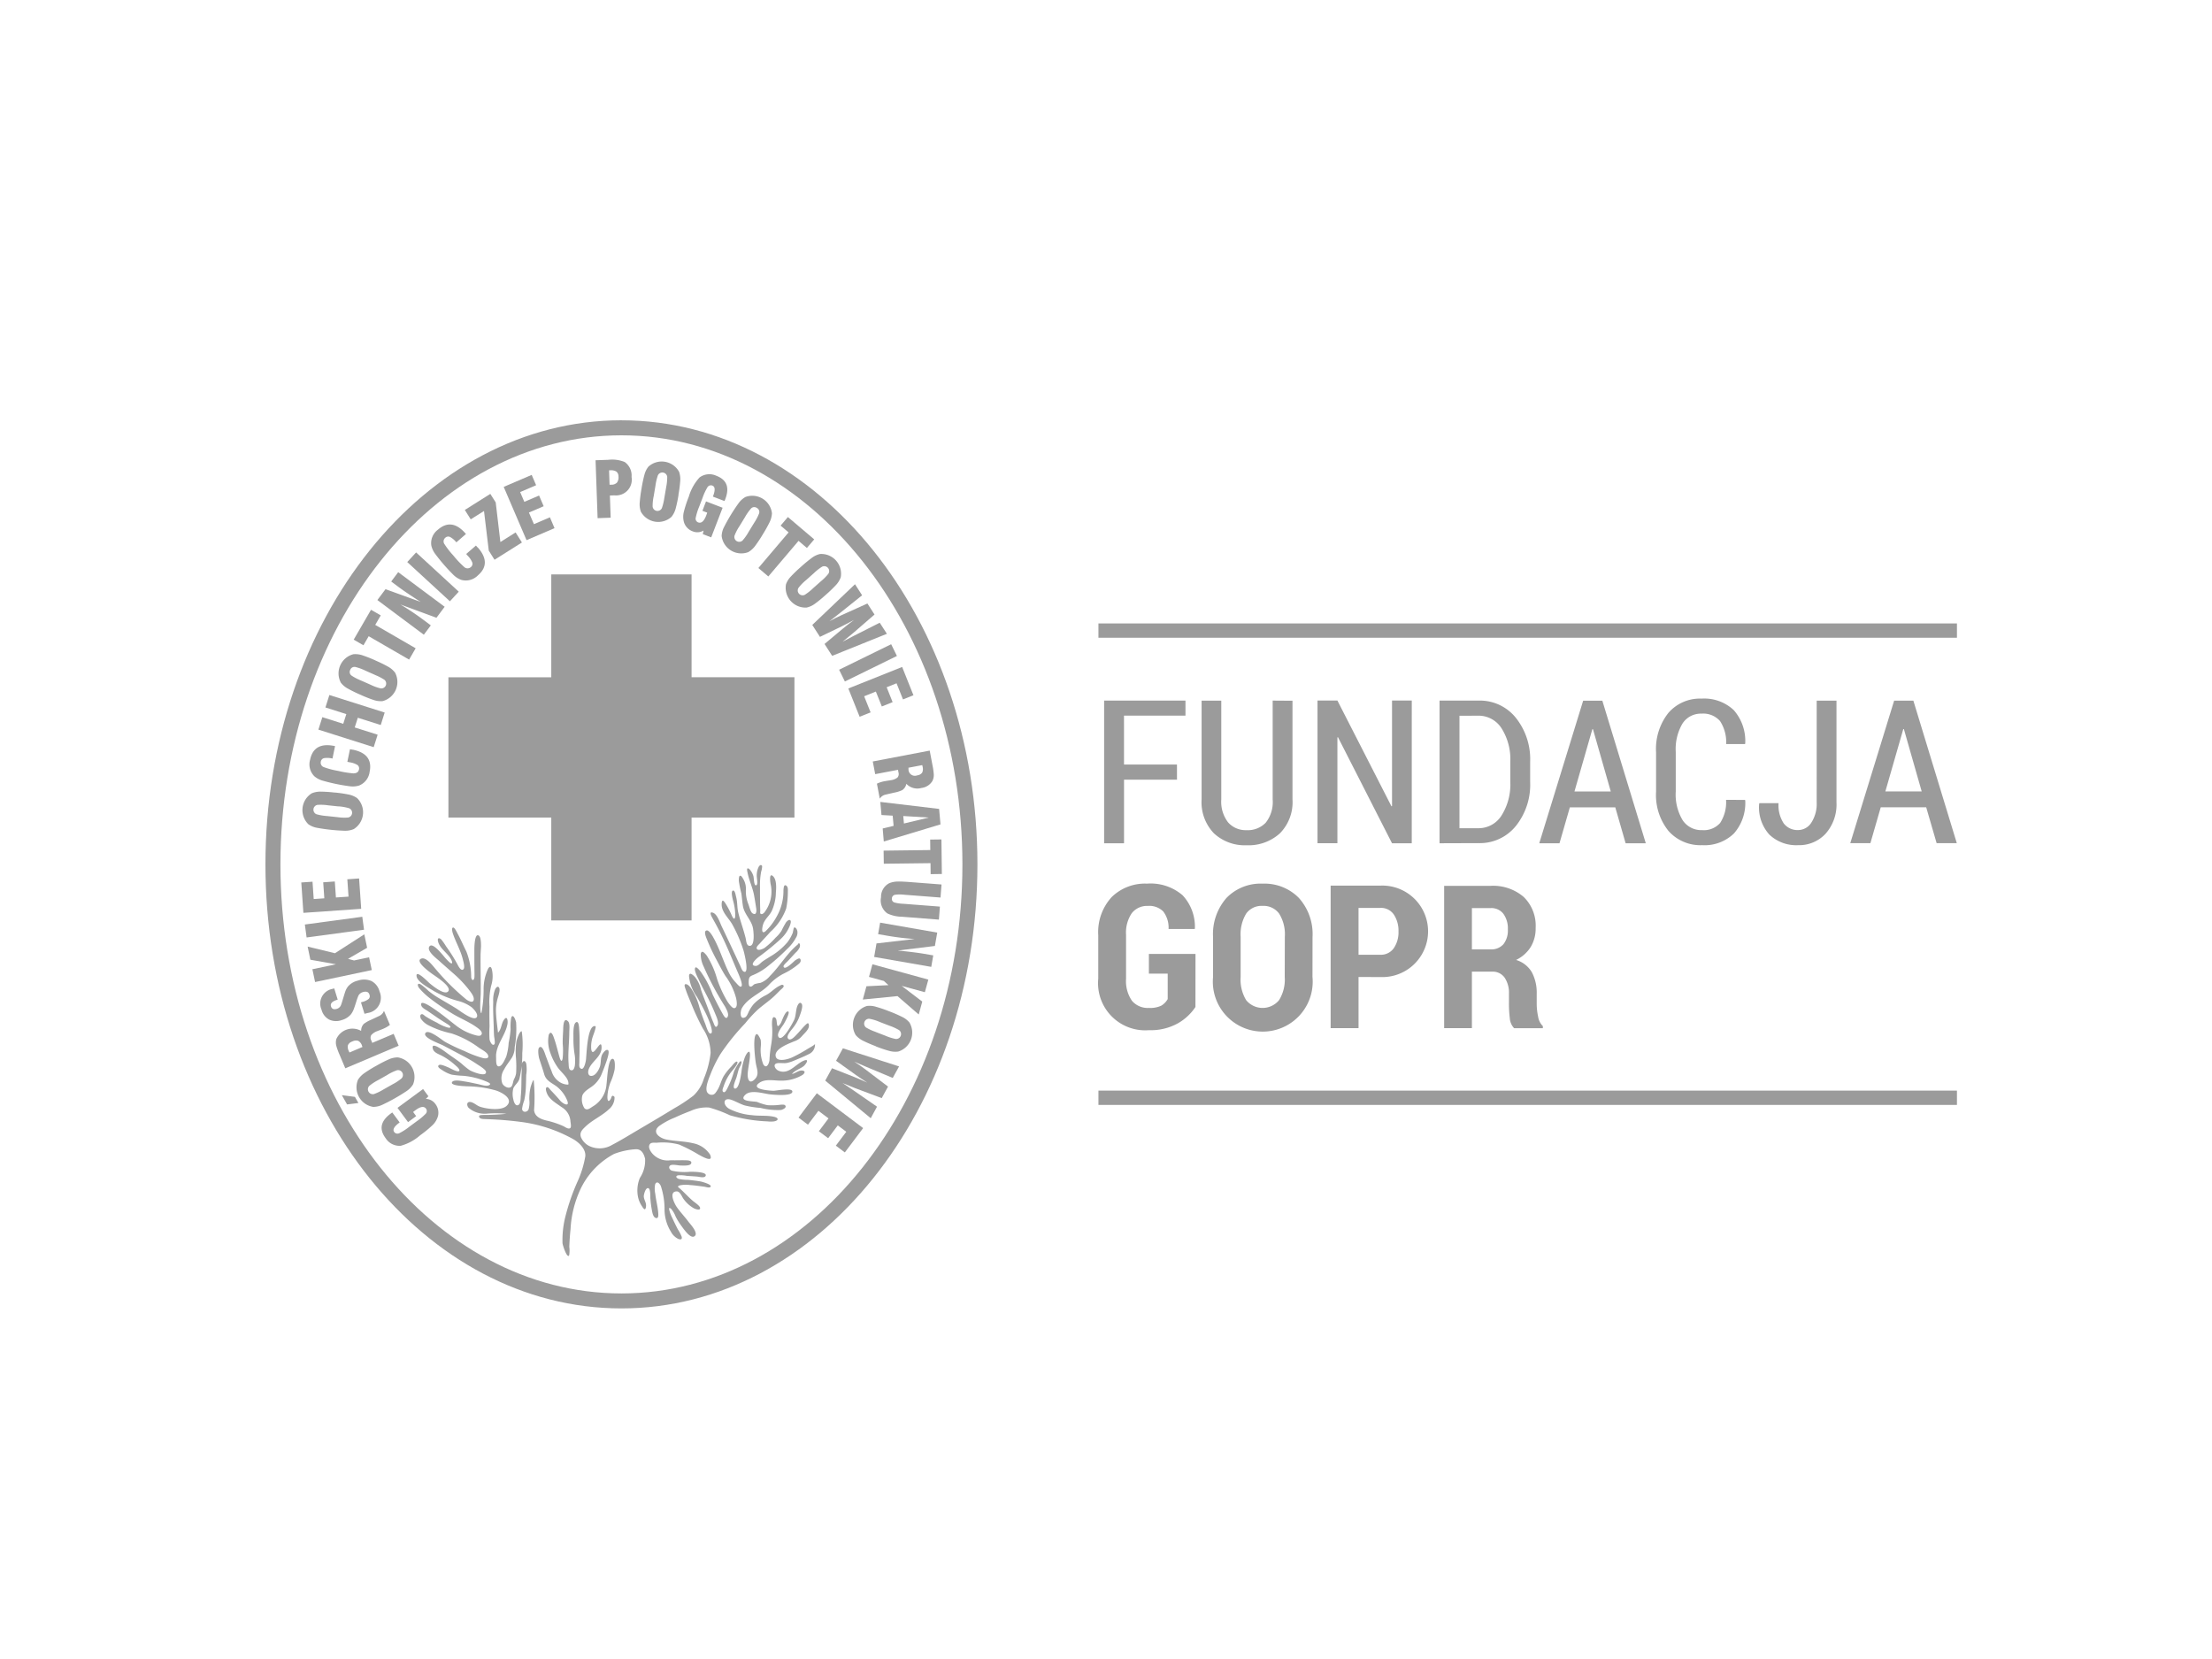 <svg xmlns="http://www.w3.org/2000/svg" width="200" height="150" viewBox="0 0 200 150">
  <defs>
    <style>
      .cls-1, .cls-2 {
        fill: #9b9b9b;
      }

      .cls-2 {
        fill-rule: evenodd;
      }

      .cls-3 {
        fill: none;
      }
    </style>
  </defs>
  <g id="fundacja-gopr" transform="translate(-195.586 -158.129)">
    <path id="Path_3860" data-name="Path 3860" class="cls-1" d="M274.616,264.849v-9.3h-9.3V244.218h9.3v-9.3h11.331v9.3h9.3v11.336h-9.292v9.3Z" transform="translate(-28.511 -24.183)"/>
    <path id="Path_3861" data-name="Path 3861" class="cls-1" d="M284.156,234.48v9.3h9.3v9.984h-9.3v9.3h-9.984v-9.3h-9.3v-9.984h9.3v-9.3Zm1.351-1.351H272.822v9.3h-9.3v12.686h9.3v9.3h12.686v-9.3h9.3V242.424h-9.3Z" transform="translate(-27.392 -23.064)"/>
    <path id="Path_3862" data-name="Path 3862" class="cls-1" d="M251.773,197.489c17,0,30.831,17.4,30.831,38.794s-13.83,38.793-30.831,38.793-30.831-17.4-30.831-38.793,13.831-38.794,30.831-38.794m0-1.36c-17.776,0-32.187,17.979-32.187,40.151s14.41,40.15,32.187,40.15,32.188-17.979,32.188-40.15-14.41-40.149-32.188-40.149Z"/>
    <path id="Path_3863" data-name="Path 3863" class="cls-1" d="M251.223,356.68l.484.653-.232.238a1.087,1.087,0,0,1,.86.459,1.284,1.284,0,0,1,.238,1.094,1.824,1.824,0,0,1-.519.845,10.381,10.381,0,0,1-1.086.887,4.456,4.456,0,0,1-1.764.955,1.491,1.491,0,0,1-1.374-.7q-.891-1.2.453-2.2l.076-.058a.86.86,0,0,0,.082-.053l.667.9-.051.038c-.453.337-.6.612-.446.824a.366.366,0,0,0,.483.1,4.942,4.942,0,0,0,.865-.557l.707-.523a5.128,5.128,0,0,0,.777-.65.356.356,0,0,0,.046-.477q-.272-.366-.955.139c-.09.066-.159.121-.209.163l.275.372-.734.543-.955-1.289Z" transform="translate(-17.385 -100.085)"/>
    <path id="Path_3864" data-name="Path 3864" class="cls-1" d="M237.925,352.5l1.185.156.313.555-1.023.13Zm3.112-2.651a11.806,11.806,0,0,1,1.11-.573,2.035,2.035,0,0,1,.831-.19,1.792,1.792,0,0,1,1.384,2.45,1.972,1.972,0,0,1-.588.6,16.75,16.75,0,0,1-2.185,1.234,1.964,1.964,0,0,1-.82.193,1.791,1.791,0,0,1-1.384-2.451,2.033,2.033,0,0,1,.592-.611,11.839,11.839,0,0,1,1.06-.655Zm1.008.82-.826.466a4.6,4.6,0,0,0-.808.525.444.444,0,0,0,.419.743,4.677,4.677,0,0,0,.867-.421l.825-.466a4.21,4.21,0,0,0,.8-.529.44.44,0,0,0-.416-.737,4.641,4.641,0,0,0-.866.419Z" transform="translate(-11.432 -95.353)"/>
    <path id="Path_3865" data-name="Path 3865" class="cls-1" d="M240.844,337.9l.539,1.275a2.749,2.749,0,0,1-.634.363q-.116.049-.282.112t-.218.085a1.306,1.306,0,0,0-.554.362.482.482,0,0,0,0,.477l.094.227,1.932-.817.453,1.076-4.826,2.04-.517-1.225a6.292,6.292,0,0,1-.294-.8,1.193,1.193,0,0,1,0-.619,1.6,1.6,0,0,1,2.244-.738.891.891,0,0,1,.239-.633,3.06,3.06,0,0,1,.652-.371q.7-.326.771-.362a.807.807,0,0,0,.4-.447m-2.871,2.773a.626.626,0,0,0-.383.329.765.765,0,0,0,.076.529c0,.013.014.036.028.069a.526.526,0,0,1,.036.065l1.174-.5-.029-.068a.635.635,0,0,1-.022-.07.718.718,0,0,0-.343-.417.709.709,0,0,0-.529.06Z" transform="translate(-10.542 -88.379)"/>
    <path id="Path_3866" data-name="Path 3866" class="cls-1" d="M236.126,330.514a1.722,1.722,0,0,1,1.274.017,1.458,1.458,0,0,1,.738.95,1.392,1.392,0,0,1-1.085,1.944c-.057.017-.151.042-.276.072l-.319-1.033.147-.045a1.41,1.41,0,0,0,.548-.267.344.344,0,0,0,.075-.378c-.076-.257-.279-.336-.6-.237a.646.646,0,0,0-.4.32,5.345,5.345,0,0,0-.2.56q-.151.483-.219.65a1.77,1.77,0,0,1-.256.473,1.657,1.657,0,0,1-.831.523,1.479,1.479,0,0,1-1.146-.047,1.407,1.407,0,0,1-.684-.892,1.351,1.351,0,0,1,.988-1.879l.08-.025a.793.793,0,0,0,.082-.018l.313,1.014-.059.018q-.666.205-.548.591.109.354.542.22a.577.577,0,0,0,.358-.329q.04-.083.2-.618c.1-.341.168-.549.194-.622a1.524,1.524,0,0,1,.273-.485,1.683,1.683,0,0,1,.8-.479" transform="translate(-8.235 -83.704)"/>
    <path id="Path_3867" data-name="Path 3867" class="cls-1" d="M234.841,319.539l.255,1.216-1.726,1,.543.147,1.36-.288.244,1.157-5.127,1.082-.244-1.157,2.127-.449-2.309-.412-.247-1.187,2.469.6Z" transform="translate(-6.316 -76.932)"/>
    <rect id="Rectangle_3133" data-name="Rectangle 3133" class="cls-1" width="5.24" height="1.182" transform="translate(223.15 241.72) rotate(-7.686)"/>
    <path id="Path_3868" data-name="Path 3868" class="cls-1" d="M233.421,306.125l.19,2.747-5.227.363-.19-2.747,1.015-.07.108,1.568.959-.066-.1-1.447,1.049-.076.1,1.447,1.14-.076-.108-1.568Z" transform="translate(-5.367 -68.57)"/>
    <path id="Path_3869" data-name="Path 3869" class="cls-1" d="M231.4,285.352a11.873,11.873,0,0,1,1.235.179,2.025,2.025,0,0,1,.784.326,1.791,1.791,0,0,1-.3,2.8,1.964,1.964,0,0,1-.831.151,16.7,16.7,0,0,1-2.493-.265,1.964,1.964,0,0,1-.779-.319,1.791,1.791,0,0,1,.3-2.8,2.03,2.03,0,0,1,.836-.151,11.855,11.855,0,0,1,1.246.085m.343,1.252-.942-.1a4.614,4.614,0,0,0-.963-.041.444.444,0,0,0-.09.848,4.7,4.7,0,0,0,.95.162l.943.1a4.249,4.249,0,0,0,.962.035.44.44,0,0,0,.09-.842,4.577,4.577,0,0,0-.95-.169Z" transform="translate(-5.545 -55.567)"/>
    <path id="Path_3870" data-name="Path 3870" class="cls-1" d="M234.1,274.525q1.849.384,1.515,2a1.539,1.539,0,0,1-.955,1.242,1.952,1.952,0,0,1-.839.066,16.634,16.634,0,0,1-2.457-.509,1.958,1.958,0,0,1-.744-.394,1.511,1.511,0,0,1-.387-1.5q.337-1.624,2.207-1.237l.048.01-.233,1.125a1.923,1.923,0,0,0-.755-.039.384.384,0,0,0-.3.323.425.425,0,0,0,.3.5,7.085,7.085,0,0,0,1.222.323l.1.02a8.763,8.763,0,0,0,1.321.212q.437-.006.505-.341a.378.378,0,0,0-.141-.42,1.888,1.888,0,0,0-.68-.238l-.227-.046.236-1.138q.091.012.261.047" transform="translate(-6.608 -48.613)"/>
    <path id="Path_3871" data-name="Path 3871" class="cls-1" d="M238.3,263.67l-.357,1.127-2.073-.656-.278.877,2.072.656-.357,1.127-5-1.586.357-1.127,1.889.6.278-.877-1.889-.6.357-1.126Z" transform="translate(-7.932 -41.116)"/>
    <path id="Path_3872" data-name="Path 3872" class="cls-1" d="M240.428,252.845a11.966,11.966,0,0,1,1.122.547,2.03,2.03,0,0,1,.647.55,1.791,1.791,0,0,1-1.133,2.574,1.978,1.978,0,0,1-.831-.112,12.175,12.175,0,0,1-1.166-.465,11.963,11.963,0,0,1-1.128-.55,1.964,1.964,0,0,1-.645-.541,1.792,1.792,0,0,1,1.138-2.574,2.052,2.052,0,0,1,.844.109,11.977,11.977,0,0,1,1.16.461m-.055,1.3-.866-.383a4.588,4.588,0,0,0-.906-.333.409.409,0,0,0-.467.264.4.4,0,0,0,.122.517,4.726,4.726,0,0,0,.856.444l.866.383a4.207,4.207,0,0,0,.907.327.44.44,0,0,0,.342-.774,4.643,4.643,0,0,0-.86-.443Z" transform="translate(-10.89 -34.994)"/>
    <path id="Path_3873" data-name="Path 3873" class="cls-1" d="M243.226,242.123l-.5.86,3.655,2.115-.592,1.024-3.655-2.115-.474.82-.881-.509,1.564-2.7Z" transform="translate(-13.213 -28.354)"/>
    <path id="Path_3874" data-name="Path 3874" class="cls-1" d="M252.547,235.711l-.742.993-3.26-1.2a23.727,23.727,0,0,1,2.04,1.36l.709.529-.631.845-4.2-3.136.736-.982,3.173,1.149q-1.352-.867-2-1.351l-.659-.492.632-.845Z" transform="translate(-16.756 -22.72)"/>
    <rect id="Rectangle_3134" data-name="Rectangle 3134" class="cls-1" width="1.182" height="5.24" transform="matrix(0.677, -0.736, 0.736, 0.677, 232.408, 208.948)"/>
    <path id="Path_3875" data-name="Path 3875" class="cls-1" d="M263.6,223.247q1.237,1.425-.005,2.5a1.537,1.537,0,0,1-1.511.409,1.965,1.965,0,0,1-.708-.453,16.907,16.907,0,0,1-1.645-1.894,1.97,1.97,0,0,1-.353-.764,1.506,1.506,0,0,1,.6-1.427q1.252-1.088,2.5.354l.032.037-.867.755a1.912,1.912,0,0,0-.574-.488.383.383,0,0,0-.43.076.425.425,0,0,0-.064.582,7.14,7.14,0,0,0,.771.994l.064.076a8.707,8.707,0,0,0,.923.971.446.446,0,0,0,.609.035.378.378,0,0,0,.142-.419,1.87,1.87,0,0,0-.4-.6l-.151-.174.878-.761c.042.042.1.108.179.195" transform="translate(-24.795 -15.598)"/>
    <path id="Path_3876" data-name="Path 3876" class="cls-1" d="M272.619,218.194l-2.478,1.561-.52-.826-.431-3.583-1.2.755-.535-.849,2.307-1.453.487.772.422,3.581,1.376-.866Z" transform="translate(-29.842 -11.015)"/>
    <path id="Path_3877" data-name="Path 3877" class="cls-1" d="M281.385,214.054l-2.531,1.085-2.064-4.817,2.531-1.085.4.935-1.444.619.378.884,1.333-.572.415.967-1.333.572.453,1.05,1.444-.619Z" transform="translate(-35.661 -8.171)"/>
    <path id="Path_3878" data-name="Path 3878" class="cls-1" d="M302.093,207.135a1.423,1.423,0,0,1-1.539,1.679l-.417.014.07,2.006-1.181.042-.185-5.236L300,205.6a2.977,2.977,0,0,1,1.477.2,1.493,1.493,0,0,1,.62,1.338m-1.184-.024a.545.545,0,0,0-.188-.447.907.907,0,0,0-.563-.116h-.1l.045,1.3a1.337,1.337,0,0,0,.156,0,.686.686,0,0,0,.512-.188.792.792,0,0,0,.14-.551Z" transform="translate(-49.407 -5.897)"/>
    <path id="Path_3879" data-name="Path 3879" class="cls-1" d="M312.956,209.024a11.923,11.923,0,0,1-.255,1.222,2.04,2.04,0,0,1-.378.764,1.792,1.792,0,0,1-2.775-.47,1.989,1.989,0,0,1-.1-.837,12.463,12.463,0,0,1,.163-1.244,12.045,12.045,0,0,1,.256-1.229,1.952,1.952,0,0,1,.366-.755,1.79,1.79,0,0,1,2.775.469,2.039,2.039,0,0,1,.1.844,12.087,12.087,0,0,1-.162,1.238m-1.271.265.158-.934a4.607,4.607,0,0,0,.1-.959.444.444,0,0,0-.842-.142,4.709,4.709,0,0,0-.22.937l-.157.934a4.237,4.237,0,0,0-.1.959.44.44,0,0,0,.835.141,4.662,4.662,0,0,0,.224-.939Z" transform="translate(-56.02 -6.153)"/>
    <path id="Path_3880" data-name="Path 3880" class="cls-1" d="M322.419,214.8l-.759-.291.066-.326a1.086,1.086,0,0,1-.971.076,1.284,1.284,0,0,1-.789-.795,1.814,1.814,0,0,1-.016-.991,10.321,10.321,0,0,1,.437-1.332,4.458,4.458,0,0,1,.974-1.754,1.492,1.492,0,0,1,1.533-.151q1.4.536.8,2.1c-.007.017-.019.048-.035.091s-.033.067-.041.088l-1.047-.4.023-.058q.3-.794-.066-.935a.365.365,0,0,0-.462.174,4.932,4.932,0,0,0-.429.934l-.315.821a5.251,5.251,0,0,0-.3.967.356.356,0,0,0,.218.428q.427.162.73-.631c.039-.1.069-.187.088-.25l-.433-.165.326-.852,1.5.574Z" transform="translate(-62.529 -8.085)"/>
    <path id="Path_3881" data-name="Path 3881" class="cls-1" d="M332.833,217.69a11.965,11.965,0,0,1-.69,1.04,2.034,2.034,0,0,1-.632.57,1.79,1.79,0,0,1-2.4-1.466,1.95,1.95,0,0,1,.22-.812,16.709,16.709,0,0,1,1.307-2.142,1.976,1.976,0,0,1,.622-.567,1.791,1.791,0,0,1,2.4,1.466,2.049,2.049,0,0,1-.218.822,12.28,12.28,0,0,1-.61,1.089m-1.28-.227.494-.808a4.569,4.569,0,0,0,.449-.853.409.409,0,0,0-.2-.5.4.4,0,0,0-.529.054,4.615,4.615,0,0,0-.552.789l-.494.809a4.208,4.208,0,0,0-.444.856.44.44,0,0,0,.722.44,4.541,4.541,0,0,0,.554-.787Z" transform="translate(-68.277 -11.247)"/>
    <path id="Path_3882" data-name="Path 3882" class="cls-1" d="M342.311,222.15l-.755-.643-2.732,3.219-.9-.764,2.732-3.22-.722-.613.658-.776,2.381,2.021Z" transform="translate(-73.769 -14.476)"/>
    <path id="Path_3883" data-name="Path 3883" class="cls-1" d="M348.078,231.885a11.815,11.815,0,0,1-.964.794,2.04,2.04,0,0,1-.769.362,1.791,1.791,0,0,1-1.871-2.1,1.969,1.969,0,0,1,.448-.713,12.033,12.033,0,0,1,.907-.869,12.217,12.217,0,0,1,.968-.8,1.954,1.954,0,0,1,.76-.361,1.79,1.79,0,0,1,1.87,2.1,2.04,2.04,0,0,1-.448.722,12.22,12.22,0,0,1-.9.864m-1.157-.588.708-.63a4.625,4.625,0,0,0,.68-.684.444.444,0,0,0-.567-.638,4.661,4.661,0,0,0-.755.594l-.709.631a4.208,4.208,0,0,0-.673.689.44.44,0,0,0,.563.632,4.607,4.607,0,0,0,.753-.594Z" transform="translate(-77.823 -19.979)"/>
    <path id="Path_3884" data-name="Path 3884" class="cls-1" d="M357.616,239.965l-4.949,1.992-.69-1.073,1.674-1.4q.378-.315.994-.774-.6.329-1.123.586l-1.959.947-.693-1.079,3.862-3.681.643,1-2,1.6q-.6.486-.952.748.561-.312,1.089-.548l2.342-1.058.643,1-1.938,1.677q-.069.06-.949.778.6-.323,1.058-.554l2.3-1.161Z" transform="translate(-81.84 -24.53)"/>
    <rect id="Rectangle_3135" data-name="Rectangle 3135" class="cls-1" width="5.24" height="1.182" transform="matrix(0.898, -0.44, 0.44, 0.898, 271.456, 218.683)"/>
    <path id="Path_3885" data-name="Path 3885" class="cls-1" d="M360.545,259.852l-1.022-2.557,4.866-1.945,1.022,2.557-.945.378-.583-1.459-.893.357.539,1.348-.977.39-.539-1.347-1.058.425.583,1.459Z" transform="translate(-87.235 -36.917)"/>
    <path id="Path_3886" data-name="Path 3886" class="cls-1" d="M366.019,279.784l-.258-1.36a2.746,2.746,0,0,1,.7-.222c.082-.015.181-.032.3-.05s.194-.03.231-.037a1.3,1.3,0,0,0,.618-.237.48.48,0,0,0,.1-.467l-.045-.238-2.06.392-.219-1.147,5.147-.982.249,1.306a6.233,6.233,0,0,1,.119.846,1.182,1.182,0,0,1-.127.6,1.348,1.348,0,0,1-.994.627,1.365,1.365,0,0,1-1.36-.378.885.885,0,0,1-.366.569,3.048,3.048,0,0,1-.716.227q-.755.171-.831.192a.81.81,0,0,0-.486.353m3.387-2.108a.624.624,0,0,0,.443-.242.768.768,0,0,0,.04-.534c0-.014-.007-.038-.013-.076a.487.487,0,0,1-.021-.071l-1.252.238a.53.53,0,0,0,.014.076.579.579,0,0,0,.789.61Z" transform="translate(-90.887 -49.44)"/>
    <path id="Path_3887" data-name="Path 3887" class="cls-1" d="M367.5,291.326l-.1-1.177.987-.236-.083-.923-1.013-.057-.106-1.184,5.317.631.125,1.4Zm1.821-1.626,2.247-.538-2.307-.138Z" transform="translate(-92.005 -57.113)"/>
    <path id="Path_3888" data-name="Path 3888" class="cls-1" d="M372.253,299.9l-.012-.994-4.223.052L368,297.773l4.222-.052-.011-.947,1.017-.013.039,3.123Z" transform="translate(-92.522 -62.734)"/>
    <path id="Path_3889" data-name="Path 3889" class="cls-1" d="M369.25,310.04a3.15,3.15,0,0,1-1.318-.3,1.435,1.435,0,0,1-.573-1.459,1.38,1.38,0,0,1,.748-1.277,2.141,2.141,0,0,1,.794-.147q.344-.008,1.114.051l2.813.216-.091,1.179-3.272-.252a3.431,3.431,0,0,0-.825,0,.347.347,0,0,0-.3.34.326.326,0,0,0,.239.362,3.363,3.363,0,0,0,.76.113l3.342.257-.091,1.178Z" transform="translate(-92.113 -69.023)"/>
    <path id="Path_3890" data-name="Path 3890" class="cls-1" d="M365.725,319.832l.212-1.221,3.451-.4a24,24,0,0,1-2.432-.289l-.872-.151.181-1.039,5.163.9-.211,1.209-3.354.411q1.6.162,2.395.3l.811.141-.181,1.038Z" transform="translate(-91.102 -75.181)"/>
    <path id="Path_3891" data-name="Path 3891" class="cls-1" d="M363,329.926l.328-1.2,1.992-.1-.417-.378-1.344-.368.312-1.14,5.054,1.384-.313,1.14-2.1-.573,1.865,1.422-.32,1.166-1.922-1.662Z" transform="translate(-89.403 -81.424)"/>
    <path id="Path_3892" data-name="Path 3892" class="cls-1" d="M362.657,340.349a11.927,11.927,0,0,1-1.147-.493,2.034,2.034,0,0,1-.673-.519,1.791,1.791,0,0,1,1.013-2.626,1.965,1.965,0,0,1,.839.076,12.077,12.077,0,0,1,1.187.408,12.248,12.248,0,0,1,1.154.5,1.964,1.964,0,0,1,.669.511,1.792,1.792,0,0,1-1.014,2.625,2.039,2.039,0,0,1-.848-.069,11.858,11.858,0,0,1-1.181-.4m-.007-1.3.884.341a4.553,4.553,0,0,0,.919.289.444.444,0,0,0,.307-.8,4.744,4.744,0,0,0-.876-.4l-.885-.341a4.155,4.155,0,0,0-.921-.283.44.44,0,0,0-.3.789,4.607,4.607,0,0,0,.874.4Z" transform="translate(-87.884 -87.625)"/>
    <path id="Path_3893" data-name="Path 3893" class="cls-1" d="M358.094,353.236l-4.115-3.4.613-1.119,2.032.8q.453.181,1.155.5-.576-.369-1.051-.706l-1.769-1.268.617-1.125,5.079,1.635-.571,1.042-2.365-.99q-.717-.3-1.112-.479.543.344,1,.694l2.05,1.557-.571,1.043-2.4-.9q-.086-.032-1.138-.462.573.378.993.667l2.12,1.468Z" transform="translate(-83.779 -94.003)"/>
    <path id="Path_3894" data-name="Path 3894" class="cls-1" d="M347.564,359.893l1.655-2.2,4.188,3.149-1.654,2.2-.814-.611.944-1.256-.768-.578-.872,1.16-.839-.632.872-1.16-.913-.687-.945,1.256Z" transform="translate(-79.78 -100.716)"/>
    <path id="Path_3895" data-name="Path 3895" class="cls-1" d="M287.328,307.169c-.059.064-.183.184-.276.176-.184-.014-.118-.177-.122-.326s-.011-.289-.013-.432c-.01-.57-.011-1.14-.011-1.71a6.445,6.445,0,0,1,.109-1.382A1.626,1.626,0,0,0,287.1,303c-.082-.156-.2-.084-.292.036a1.731,1.731,0,0,0-.181,1.027c0,.107.119.7-.1.68-.182-.016-.162-.675-.219-.839a1.551,1.551,0,0,0-.378-.645c-.281-.184-.181.19-.141.378.138.669.44,1.29.573,1.96.076.4.134.8.2,1.209.036.221.049.707-.332.467-.182-.115-.3-.644-.378-.836a3.121,3.121,0,0,1-.223-1.249,1.738,1.738,0,0,0-.247-1.036c-.04-.064-.172-.33-.3-.267-.1.051-.09.391-.089.467a10.39,10.39,0,0,0,.234,1.147c.05.378.076.755.139,1.133.135.755.79,1.268.912,2.015.051.314.193,1.623-.332,1.567-.278-.029-.282-.471-.338-.7-.107-.428-.236-.846-.369-1.267-.11-.35-.216-.7-.3-1.058-.109-.462-.064-.943-.192-1.4-.032-.113-.1-.615-.28-.574-.248.054.005.891.032,1.014a4.836,4.836,0,0,1,.17,1.272c-.029.47-.215.21-.332-.07a7.254,7.254,0,0,0-.449-.882c-.16-.273-.422-.709-.447-.134-.033.746.639,1.277.972,1.882a12.768,12.768,0,0,1,1,2.325c.068.217.578,2.25,0,1.907-.145-.088-.246-.418-.314-.557-.137-.283-.266-.572-.4-.857-.409-.874-.816-1.749-1.235-2.618-.173-.357-.407-1.118-.788-1.268-.453-.179-.131.363-.039.529.147.27.3.539.442.811.663,1.248,1.185,2.547,1.737,3.847.107.252.7,1.511.329,1.493-.12-.006-.378-.332-.449-.4a3.682,3.682,0,0,1-.641-.949c-.495-1.025-.826-2.159-1.392-3.146-.085-.151-.363-.617-.57-.592-.34.04-.023.709.041.872a18.013,18.013,0,0,0,.879,1.852c.245.464.483.93.76,1.376a5.978,5.978,0,0,1,.982,2.053c.032.191.167.805-.151.873-.212.046-.536-.447-.632-.584a10.419,10.419,0,0,1-.944-2.048,7.911,7.911,0,0,0-.937-2.123c-.18-.219-.446-.547-.539-.159a2.425,2.425,0,0,0,.234,1.093,27.532,27.532,0,0,0,1.969,3.695c.112.227.344.612.245.866-.157.4-.415-.131-.517-.312-.3-.539-.585-1.1-.853-1.654a8.683,8.683,0,0,0-1.117-2.115c-.038-.043-.326-.4-.426-.341-.227.128.178.892.242,1.027.327.707.713,1.388,1.052,2.089.156.322.3.646.439.982.106.264.414.87.242,1.162-.183.31-.292-.1-.369-.28-.161-.373-.3-.755-.437-1.133-.221-.609-.477-1.209-.68-1.82a2.825,2.825,0,0,0-.551-1.165c-.193-.205-.529-.494-.534-.064a3.784,3.784,0,0,0,.722,1.871c.318.56.631,1.129.9,1.714.076.163.74,1.668.286,1.59-.188-.032-.39-.748-.453-.9a15.577,15.577,0,0,1-.536-1.537,5.562,5.562,0,0,0-.385-1.027c-.131-.25-.441-.889-.747-.982-.331-.1-.134.332-.082.493.142.43.332.845.5,1.265a22.281,22.281,0,0,0,1.046,2.241,4.079,4.079,0,0,1,.7,2.2,8.429,8.429,0,0,1-.609,2.329,3.439,3.439,0,0,1-.943,1.536,14.526,14.526,0,0,1-1.754,1.158c-1.033.635-2.076,1.251-3.121,1.865-.831.49-1.655,1-2.511,1.45a2.183,2.183,0,0,1-2.049.076,1.6,1.6,0,0,1-.734-.783c-.151-.427.107-.68.4-.959.644-.619,1.481-.963,2.13-1.577a1.373,1.373,0,0,0,.5-.957c0-.092.033-.161-.076-.227-.194-.12-.2.159-.277.276-.249.378-.3,0-.286-.272a4.229,4.229,0,0,1,.275-1.249,5.316,5.316,0,0,0,.378-1.173c.015-.145.092-1-.218-.953-.4.064-.466,1.984-.517,2.29a2.51,2.51,0,0,1-1.215,2c-.243.146-.536.43-.783.174a1.475,1.475,0,0,1-.19-1.142c.151-.409.668-.653.988-.913a2.6,2.6,0,0,0,.773-1.068c.139-.336.271-.68.39-1.022.053-.151.334-.928.189-1.083-.166-.176-.444.2-.519.33-.2.35-.11.743-.222,1.108-.091.294-.346.761-.665.851-.4.111-.463-.276-.362-.563.266-.755,1.2-1.147,1.168-2.04s-.788,1.133-.933.212a2.909,2.909,0,0,1,.17-1.235c.024-.065.313-.824.207-.851-.763-.188-.795,2.729-.863,3.1-.029.16-.2,1.058-.539.656-.09-.107-.051-.378-.05-.5,0-.335.017-.669.017-1,0-.623.016-1.255-.026-1.877-.011-.162-.016-.915-.3-.726-.3.2-.212,1.233-.227,1.519a8.6,8.6,0,0,0,.1,1.33,3.584,3.584,0,0,1,.025,1.082c-.036.171-.107.446-.338.4s-.206-.4-.222-.595c-.076-.931.055-1.877.06-2.81,0-.264.081-.831-.11-1.018-.463-.462-.434.666-.444.831-.023.4-.045.786-.041,1.182a6.834,6.834,0,0,1-.005,1.34c-.118.6-.31-.209-.369-.425-.119-.438-.227-.88-.378-1.311-.076-.222-.274-.907-.508-.4a2.965,2.965,0,0,0,.156,1.669,5.164,5.164,0,0,0,.637,1.254c.267.415.936.906.982,1.41.018.193.023.181-.211.158a1.434,1.434,0,0,1-.6-.232,1.737,1.737,0,0,1-.7-.952c-.193-.461-.356-.933-.536-1.4-.065-.168-.294-1.016-.588-.762-.171.151-.053.853,0,1.016.151.462.307.913.443,1.385.176.613.639.768,1.115,1.115a3.033,3.033,0,0,1,.976,1.3c.234.621-.419.254-.634,0-.273-.326-.562-.636-.855-.943-.076-.08-.227-.308-.331-.284-.227.053-.05.486,0,.6.227.533.876.889,1.324,1.216a1.6,1.6,0,0,1,.783,1.284c.011.117.094.487-.009.588-.164.159-.484-.094-.632-.164a8.042,8.042,0,0,0-1.538-.508c-.515-.128-1.043-.344-1.11-.928a15.467,15.467,0,0,0-.035-2.732c-.08-.014-.26.57-.28.64a4.524,4.524,0,0,0-.113,1.16,2.195,2.195,0,0,1-.076.871c-.135.262-.547.285-.582-.057a3.237,3.237,0,0,1,.191-.755,6.725,6.725,0,0,0,.144-1.052c.023-.425.028-.852.04-1.278a3.124,3.124,0,0,0,0-1.026c-.061-.168-.172-.308-.317-.141s-.08.7-.093.9c-.043.728,0,1.45-.079,2.176-.023.207.005.645-.179.789-.294.227-.461-.262-.493-.463a2,2,0,0,1,0-1.026c.144-.316.441-.493.548-.848a9.377,9.377,0,0,0,.256-2.328,8.663,8.663,0,0,0-.046-1.964c-.195-.06-.453.755-.483.9a6.451,6.451,0,0,0-.042,1.484,10.089,10.089,0,0,1,.015,1.4,1.7,1.7,0,0,1-.195.557c-.082.184-.1.5-.227.646-.227.267-.7-.016-.822-.269a1.42,1.42,0,0,1,.158-1.27c.207-.393.474-.713.711-1.084a1.883,1.883,0,0,0,.248-.942,9.335,9.335,0,0,0,.129-2.219c-.031-.189-.28-.88-.446-.437a4.785,4.785,0,0,0-.055,1.04,8.57,8.57,0,0,1-.177,1.246,5.185,5.185,0,0,1-.222,1.247c-.11.22-.335.8-.62.862-.346.07-.276-.576-.292-.807-.068-1.065.851-1.981,1.028-3.016.056-.326-.032-.839-.349-.334-.217.344-.2.813-.506,1.113-.072-.663-.173-1.324-.186-1.992a3.933,3.933,0,0,1,.151-1.091c.056-.218.266-.764.133-.982-.117-.187-.262-.019-.346.121a2.6,2.6,0,0,0-.184,1.157c-.031.784.026,1.567.045,2.351.005.242.014.482.031.724.008.121.122.644.032.755-.192.233-.418-.286-.441-.421a9.055,9.055,0,0,1,0-1.192c-.015-.6-.015-1.209-.008-1.813a6.237,6.237,0,0,1,.159-1.872,2.846,2.846,0,0,0,.1-1.249c-.039-.265-.13-.657-.374-.291a4.38,4.38,0,0,0-.413,1.937,11.784,11.784,0,0,1-.2,2.1c-.192-.035-.065-1.538-.062-1.773.013-1.133-.022-2.266-.015-3.4,0-.3.035-.595.041-.892,0-.216,0-.792-.183-.938-.39-.307-.417.987-.418,1.212,0,.6,0,1.2.006,1.8,0,.244.017.494,0,.737-.029.348-.258.33-.295-.011a6.262,6.262,0,0,0-.443-2.332c-.272-.529-.5-1.089-.792-1.612-.041-.076-.246-.529-.385-.535-.195,0-.066.444-.031.547.261.776.673,1.469.883,2.272.046.178.227.787.076.943-.239.254-.518-.378-.592-.515a15.117,15.117,0,0,0-.994-1.561,5.116,5.116,0,0,0-.408-.588c-.2-.206-.406-.187-.3.194.182.625.819.991,1.138,1.528.1.172.265.568-.068.358a4.617,4.617,0,0,1-.615-.657c-.166-.171-.958-1.192-1.239-.82-.306.406.68,1.127.906,1.336.388.357.79.695,1.181,1.048a10.551,10.551,0,0,1,1.415,1.456c.171.227.5.6.507.907.008.448-.471.213-.68.054a21.182,21.182,0,0,1-2.72-2.689c-.258-.28-.888-1.193-1.36-1-.615.252.9,1.307,1.053,1.417.254.184,1.686,1.083,1.411,1.511-.3.475-1.528-.551-1.75-.748-.115-.1-1.24-1.259-1.126-.57.086.514,1.168,1.068,1.558,1.318a9.391,9.391,0,0,0,2.3.923,3.532,3.532,0,0,1,1.1.529c.188.151.65.641.483.906-.267.421-1.586-.616-1.813-.755-.6-.378-1.234-.726-1.841-1.1a8.585,8.585,0,0,1-.717-.521,5.748,5.748,0,0,0-.7-.584c-.331-.174-.307.126-.138.338a6.5,6.5,0,0,0,.906.869,19.88,19.88,0,0,0,1.972,1.36c.716.458,1.524.763,2.224,1.244.158.108.768.491.493.771-.1.1-.291.063-.415.036a4.952,4.952,0,0,1-1.893-.932c-.7-.545-1.37-1.1-2.11-1.586-.11-.076-1.157-.786-.982-.188.064.227.42.385.6.511l.907.626c.3.2.6.385.911.579.211.134.351.328.015.285a3.806,3.806,0,0,1-1.021-.453,9.476,9.476,0,0,1-1.058-.587c-.105-.071-.235-.244-.378-.156-.114.071-.066.285-.02.382a1.841,1.841,0,0,0,.68.594,8.3,8.3,0,0,0,2.089.74,8.711,8.711,0,0,1,2.47,1.284c.227.165.7.387.819.645.169.353-.2.354-.443.3a9.727,9.727,0,0,1-1.673-.636,16.5,16.5,0,0,1-1.765-.837c-.246-.141-1.573-1.258-1.782-.749-.167.406,1.326.923,1.641,1.092.65.345,1.3.686,1.951,1.031a11.236,11.236,0,0,1,1.089.65c.158.109.8.478.818.7.032.517-1.276-.033-1.466-.147a6.839,6.839,0,0,1-.755-.61c-.393-.32-.818-.588-1.228-.885-.142-.1-1.634-1.275-1.348-.409.1.317.559.457.824.6a6,6,0,0,1,1.175.831c.058.053.508.4.366.542s-.858-.285-1-.339c-.123-.045-.646-.295-.8-.212-.276.151.126.378.264.464a3.074,3.074,0,0,0,.86.413,9.2,9.2,0,0,0,1.074.106,7.066,7.066,0,0,1,2.095.529c.187.085.485.21.176.335-.256.1-.761-.076-1.019-.128-.386-.076-.771-.171-1.16-.227-.216-.032-.978-.2-1.129.06-.213.367,1.435.378,1.642.387a9.915,9.915,0,0,1,2.284.357c.5.144,1.712.755,1,1.41-.5.46-1.839.265-2.409.067-.283-.1-.515-.345-.8-.412-.394-.091-.431.274-.215.522a2.234,2.234,0,0,0,1.712.513,10.139,10.139,0,0,1,1.706.018,18.394,18.394,0,0,1-2.062.105c-.166.013-.5-.015-.4.2.086.193.418.169.589.178a31.725,31.725,0,0,1,3.348.277,13.118,13.118,0,0,1,4.616,1.567c.508.311,1.11.891,1.033,1.537a9.2,9.2,0,0,1-.667,2.191,19.341,19.341,0,0,0-1.157,3.345,8.568,8.568,0,0,0-.234,2.3c.019.215.423,1.425.6,1.1a2.481,2.481,0,0,0,.014-.764q.029-.8.112-1.605a9.763,9.763,0,0,1,.919-3.657,7,7,0,0,1,3.017-3.143,6.718,6.718,0,0,1,1.926-.422c.537-.04.755.37.878.854a2.829,2.829,0,0,1-.47,1.737,2.946,2.946,0,0,0-.175,1.691,2.349,2.349,0,0,0,.344.843c.159.247.322.5.384.06.051-.357-.193-.6-.2-.938,0-.165.171-.823.418-.723.2.076.163.735.175.892a9.538,9.538,0,0,0,.146,1.127c.04.2.1.591.343.669s.239-.218.227-.416c-.036-.591-.208-1.172-.269-1.76a2.061,2.061,0,0,1-.013-.866c.146-.346.412-.08.513.151a6.746,6.746,0,0,1,.337,2.191,3.838,3.838,0,0,0,.574,1.94,1.511,1.511,0,0,0,.669.657c.236.081.361.043.307-.2a3.449,3.449,0,0,0-.352-.671c-.166-.326-.331-.654-.48-.988a3.7,3.7,0,0,1-.28-.717c-.037-.173-.069-.314.151-.151a2.3,2.3,0,0,1,.411.7,5.846,5.846,0,0,0,.477.782c.166.216.822,1.243,1.209,1.016.444-.261-.352-1.1-.511-1.309-.348-.468-.755-.889-1.087-1.37-.185-.271-.755-1.385.02-1.39.29,0,.447.453.588.651a2.906,2.906,0,0,0,.967.882c.169.079.578.222.552-.04-.019-.194-.5-.505-.635-.62-.4-.337-.746-.726-1.133-1.079-.171-.156-.371-.235-.076-.337a2.616,2.616,0,0,1,.924-.031c.428.025.854.091,1.279.145.1.012.428.114.529.057.378-.219-.778-.517-.857-.529-.378-.064-.755-.106-1.133-.145a3.428,3.428,0,0,1-.848-.09c-.205-.083-.307-.245-.054-.315a2.88,2.88,0,0,1,.8.046c.307.02.616.038.922.063.171.014.647.151.766-.035.255-.407-1.176-.4-1.382-.4a5.213,5.213,0,0,1-1.668-.1c-.151-.062-.31-.255-.186-.425.144-.2.734-.048.931-.042s.851.053.982-.137c.172-.252-.16-.32-.324-.328-.5-.025-1,.01-1.5-.009a1.839,1.839,0,0,1-1.662-.612c-.17-.2-.43-.6-.2-.865.132-.151.416-.1.6-.106a5.742,5.742,0,0,1,2.024.165,14.292,14.292,0,0,1,1.779.918c.29.147,1.37.795,1.018-.017a2.381,2.381,0,0,0-1.569-1.027c-.785-.187-1.607-.17-2.4-.335-.561-.118-1.318-.629-.648-1.2a6.457,6.457,0,0,1,1.452-.786c.466-.22.946-.418,1.427-.6a3.4,3.4,0,0,1,1.657-.3,11.639,11.639,0,0,1,1.879.7,14.159,14.159,0,0,0,3.408.553,2.349,2.349,0,0,0,.579,0c.4-.066.467-.3.026-.411-.629-.151-1.355-.063-2-.151a5.473,5.473,0,0,1-2.089-.582c-.594-.355-.555-1.076.227-.8.4.143.776.37,1.186.5a8.924,8.924,0,0,0,1.441.227,6.339,6.339,0,0,0,1.821.187c.156-.026.6-.211.385-.431-.11-.113-.569-.018-.7-.012a6.356,6.356,0,0,1-.888.006,5.029,5.029,0,0,1-.929-.289c-.283-.083-1.744-.008-1.074-.651.5-.483,1.6-.118,2.186-.044.283.036,2.048.21,2.069-.235.019-.406-1.469-.076-1.723-.083-.289-.011-2.077-.11-1.294-.695.556-.415,1.319-.218,1.969-.221a3.66,3.66,0,0,0,1.976-.522c.209-.166.269-.351-.023-.389-.33-.042-.633.251-.94.313.233-.317.733-.468,1.04-.7.18-.136.58-.7.084-.529-.764.267-1.385,1.326-2.328.935-.325-.134-.58-.616-.107-.686.273-.04.555.025.831-.019a3.346,3.346,0,0,0,.727-.238c.424-.174.86-.352,1.268-.559a.932.932,0,0,0,.564-.927c0,.09-.613.415-.69.466a13.729,13.729,0,0,1-1.325.731c-.359.18-1.474.518-1.546-.126s1.2-1.1,1.67-1.3a1.526,1.526,0,0,0,.714-.475c.213-.249.665-.614.629-.978-.03-.3-.159-.179-.323-.02-.28.272-.518.584-.792.862-.132.134-.557.638-.777.351-.169-.221.249-.7.365-.851a3.928,3.928,0,0,0,.649-1.078c.087-.237.382-.958.227-1.2-.119-.183-.252-.076-.338.076-.221.388-.151.954-.348,1.375-.129.275-1.052,2.019-1.4,1.553-.232-.313.31-.932.468-1.192.054-.091.624-1.084.385-1.128-.276-.051-.575.927-.666,1.068-.464.712-.264-.3-.468-.48-.36-.321-.319.507-.317.68a7.021,7.021,0,0,1-.076,1.731,10.8,10.8,0,0,0-.156,1.4c-.036.337-.281.831-.558.382a3.475,3.475,0,0,1-.227-1.59,2.5,2.5,0,0,0-.008-.614c-.029-.108-.24-.547-.355-.529-.418.057-.136,2.359-.076,2.681.1.54.331,1.011-.151,1.446-.517.462-.622-.192-.591-.588.04-.514.166-1.021.2-1.531.045-.745-.286-.333-.46.09a5.65,5.65,0,0,0-.307,1.316c-.039.235-.2,1.547-.584,1.511-.295-.026.082-.837.127-.982.076-.246.131-.5.206-.744.052-.172.292-.514.25-.69-.079-.323-.618.722-.669.86a8.377,8.377,0,0,1-.672,1.662c-.052.082-.169.3-.309.191s.008-.4.047-.517a4.2,4.2,0,0,1,.815-1.447c.063-.076.6-.7.378-.772-.131-.045-.442.384-.511.453a5.048,5.048,0,0,0-.657.817c-.264.426-.344.928-.621,1.343-.109.162-.2.339-.4.382a.477.477,0,0,1-.521-.266c-.175-.424.2-1.265.35-1.656a11.548,11.548,0,0,1,.877-1.763,20.435,20.435,0,0,1,2.231-2.769,11.657,11.657,0,0,1,1.147-1.245c.387-.338.809-.637,1.2-.965.288-.24.545-.51.809-.774.107-.107.46-.347.275-.476-.1-.068-.218.014-.3.054-.442.2-.789.61-1.224.842a3.918,3.918,0,0,0-1.15.836,3.464,3.464,0,0,0-.382.572c-.094.165-.2.529-.391.615-.5.24-.428-.568-.292-.812.529-.96,1.685-1.333,2.417-2.088A4.813,4.813,0,0,1,289,312.75a6.279,6.279,0,0,0,1.258-.778c.151-.125.382-.272.319-.5s-.276-.071-.462.036c-.1.056-.978,1-1.08.58-.032-.13.321-.419.393-.5.231-.244.453-.493.684-.742a1.447,1.447,0,0,0,.392-.516c.017-.07.045-.277-.032-.323-.11-.066-.092.04-.166.1-.947.781-1.607,1.94-2.478,2.809a2.066,2.066,0,0,1-.872.644,3.155,3.155,0,0,0-.54.119c-.134.064-.275.32-.458.185-.1-.076-.076-.537-.051-.651.058-.241.2-.285.414-.373a5.306,5.306,0,0,0,1.26-.755,19.092,19.092,0,0,0,1.83-1.635,3.757,3.757,0,0,0,.74-.956.883.883,0,0,0,.135-.609c-.041-.171-.179-.418-.317-.3-.02.017-.088.422-.106.467a3.779,3.779,0,0,1-.475.838,6.05,6.05,0,0,1-1.6,1.319c-.232.151-.474.285-.693.453-.17.131-.367.39-.609.368-.59-.053.113-.663.267-.785a22.566,22.566,0,0,0,2.032-1.654,3.309,3.309,0,0,0,.831-1.224c.034-.1.151-.4.007-.478-.129-.07-.3.131-.36.2a8.771,8.771,0,0,0-.417.774,3.071,3.071,0,0,1-.529.613,6.713,6.713,0,0,1-1.008.933c-.126.076-.591.3-.694.063-.07-.164.156-.341.252-.449.323-.361.66-.71.982-1.074a5.172,5.172,0,0,0,1.426-2.11,7.635,7.635,0,0,0,.151-1.5c0-.176.032-.44-.137-.561-.23-.165-.24.19-.261.4a4.694,4.694,0,0,1-.646,2.449,5.286,5.286,0,0,1-.994,1.284c-.413.3-.276-.411-.19-.666.151-.446.539-.737.755-1.145a4.22,4.22,0,0,0,.391-1.707c.035-.421.082-1.188-.281-1.495s-.227.622-.175.831a3.069,3.069,0,0,1-.56,2.43" transform="translate(-22.605 -66.567)"/>
    <path id="Path_3896" data-name="Path 3896" class="cls-2" d="M453.309,285.614h1.683a1.454,1.454,0,0,0,1.169-.468,2.007,2.007,0,0,0,.4-1.335,2.258,2.258,0,0,0-.4-1.408,1.372,1.372,0,0,0-1.16-.523h-1.691Zm0,2.012v5.111H450.8V279.869H455a4.24,4.24,0,0,1,2.988,1,3.621,3.621,0,0,1,1.085,2.8,3.221,3.221,0,0,1-.453,1.737,3.168,3.168,0,0,1-1.317,1.163,2.481,2.481,0,0,1,1.428,1.115,3.949,3.949,0,0,1,.438,1.945v.912a5.565,5.565,0,0,0,.124,1.133,1.546,1.546,0,0,0,.432.879v.187h-2.6a1.459,1.459,0,0,1-.39-.919,10.186,10.186,0,0,1-.076-1.3v-.872a2.462,2.462,0,0,0-.4-1.493,1.316,1.316,0,0,0-1.126-.529ZM443.059,286.1h1.958a1.423,1.423,0,0,0,1.229-.594,2.524,2.524,0,0,0,.426-1.511,2.626,2.626,0,0,0-.423-1.532,1.4,1.4,0,0,0-1.232-.6h-1.958Zm0,2.012v4.622h-2.522V279.85h4.48a4.137,4.137,0,1,1,0,8.265Zm-6.664-3.643a3.518,3.518,0,0,0-.514-2.087,1.737,1.737,0,0,0-1.495-.7,1.7,1.7,0,0,0-1.487.7,3.626,3.626,0,0,0-.5,2.09v3.634a3.6,3.6,0,0,0,.5,2.1,1.925,1.925,0,0,0,2.973,0,3.522,3.522,0,0,0,.514-2.1Zm2.5,3.634a4.515,4.515,0,1,1-8.989,0V284.5a4.947,4.947,0,0,1,1.22-3.544,4.282,4.282,0,0,1,3.257-1.284,4.337,4.337,0,0,1,3.275,1.284A4.89,4.89,0,0,1,438.9,284.5Zm-10.582,2.72a4.667,4.667,0,0,1-1.568,1.465,5.054,5.054,0,0,1-2.644.632,4.264,4.264,0,0,1-4.576-4.661v-3.928a4.688,4.688,0,0,1,1.209-3.441,4.306,4.306,0,0,1,3.2-1.22,4.43,4.43,0,0,1,3.214,1.049,4.155,4.155,0,0,1,1.115,3l-.018.051h-2.362a2.4,2.4,0,0,0-.483-1.586,1.783,1.783,0,0,0-1.393-.5,1.754,1.754,0,0,0-1.444.649,3.133,3.133,0,0,0-.523,1.978v3.946a3.142,3.142,0,0,0,.529,2,1.86,1.86,0,0,0,1.534.65,2.332,2.332,0,0,0,1.112-.2,1.6,1.6,0,0,0,.589-.6v-2.3h-1.7v-1.78h4.214Zm62.38-19.493h3.284l-1.61-5.634h-.054Zm3.691,1.435h-4.108l-.937,3.245H487.52l3.967-12.887h1.737l3.928,12.887h-1.824Zm-9.9-9.642h1.789v9.192a3.985,3.985,0,0,1-.973,2.828,3.257,3.257,0,0,1-2.493,1.049,3.527,3.527,0,0,1-2.6-.952,3.655,3.655,0,0,1-.924-2.791l.024-.054h1.728a2.961,2.961,0,0,0,.471,1.83,1.56,1.56,0,0,0,1.3.6,1.418,1.418,0,0,0,1.2-.68,3.115,3.115,0,0,0,.477-1.83ZM478,272.1l.024.054A4.165,4.165,0,0,1,477,275.134a3.812,3.812,0,0,1-2.879,1.058,3.853,3.853,0,0,1-3.027-1.275,5.165,5.165,0,0,1-1.133-3.556V267.79a5.242,5.242,0,0,1,1.12-3.565,3.77,3.77,0,0,1,2.988-1.284,3.9,3.9,0,0,1,2.912,1.036A4.22,4.22,0,0,1,478.022,267l-.024.051h-1.7a3.463,3.463,0,0,0-.556-2.084,2.018,2.018,0,0,0-1.673-.667,1.968,1.968,0,0,0-1.719.894,4.532,4.532,0,0,0-.61,2.553v3.61a4.489,4.489,0,0,0,.625,2.58,2.019,2.019,0,0,0,1.755.894,1.964,1.964,0,0,0,1.635-.649,3.437,3.437,0,0,0,.534-2.087Zm-15.418-.761h3.284l-1.61-5.634H464.2Zm3.692,1.435h-4.109l-.936,3.245H459.4l3.967-12.887h1.737l3.928,12.887h-1.824Zm-14.089-8.283v10.168h1.683A2.447,2.447,0,0,0,456,273.491a5.268,5.268,0,0,0,.782-3.006v-1.855a5.227,5.227,0,0,0-.782-2.988,2.455,2.455,0,0,0-2.136-1.157Zm-1.8,11.528v-12.9h3.541a4.167,4.167,0,0,1,3.35,1.549,6,6,0,0,1,1.3,3.982v1.833a5.973,5.973,0,0,1-1.3,3.983,4.177,4.177,0,0,1-3.35,1.541Zm-2.513,0h-1.785L441.2,266.43l-.051.018v9.567h-1.8v-12.9h1.8l4.885,9.558.054-.014v-9.543h1.785Zm-10.784-12.887v8.926a4,4,0,0,1-1.148,3.072,4.215,4.215,0,0,1-3,1.07,4.1,4.1,0,0,1-2.946-1.07,4.044,4.044,0,0,1-1.124-3.072v-8.936h1.779v8.931a3.053,3.053,0,0,0,.619,2.081,2.119,2.119,0,0,0,1.671.7,2.243,2.243,0,0,0,1.728-.673,3.015,3.015,0,0,0,.629-2.105V263.12Zm-10.443,7.141h-4.788v5.746h-1.8v-12.9h7.355v1.36h-5.558V268.9h4.788Z" transform="translate(-124.64 -41.646)"/>
    <rect id="Rectangle_3136" data-name="Rectangle 3136" class="cls-1" width="77.623" height="1.294" transform="translate(294.902 256.737)"/>
    <rect id="Rectangle_3137" data-name="Rectangle 3137" class="cls-1" width="77.623" height="1.294" transform="translate(294.902 214.497)"/>
    <rect id="logoRange" class="cls-3" width="200" height="150" transform="translate(195.586 158.129)"/>
  </g>
</svg>
